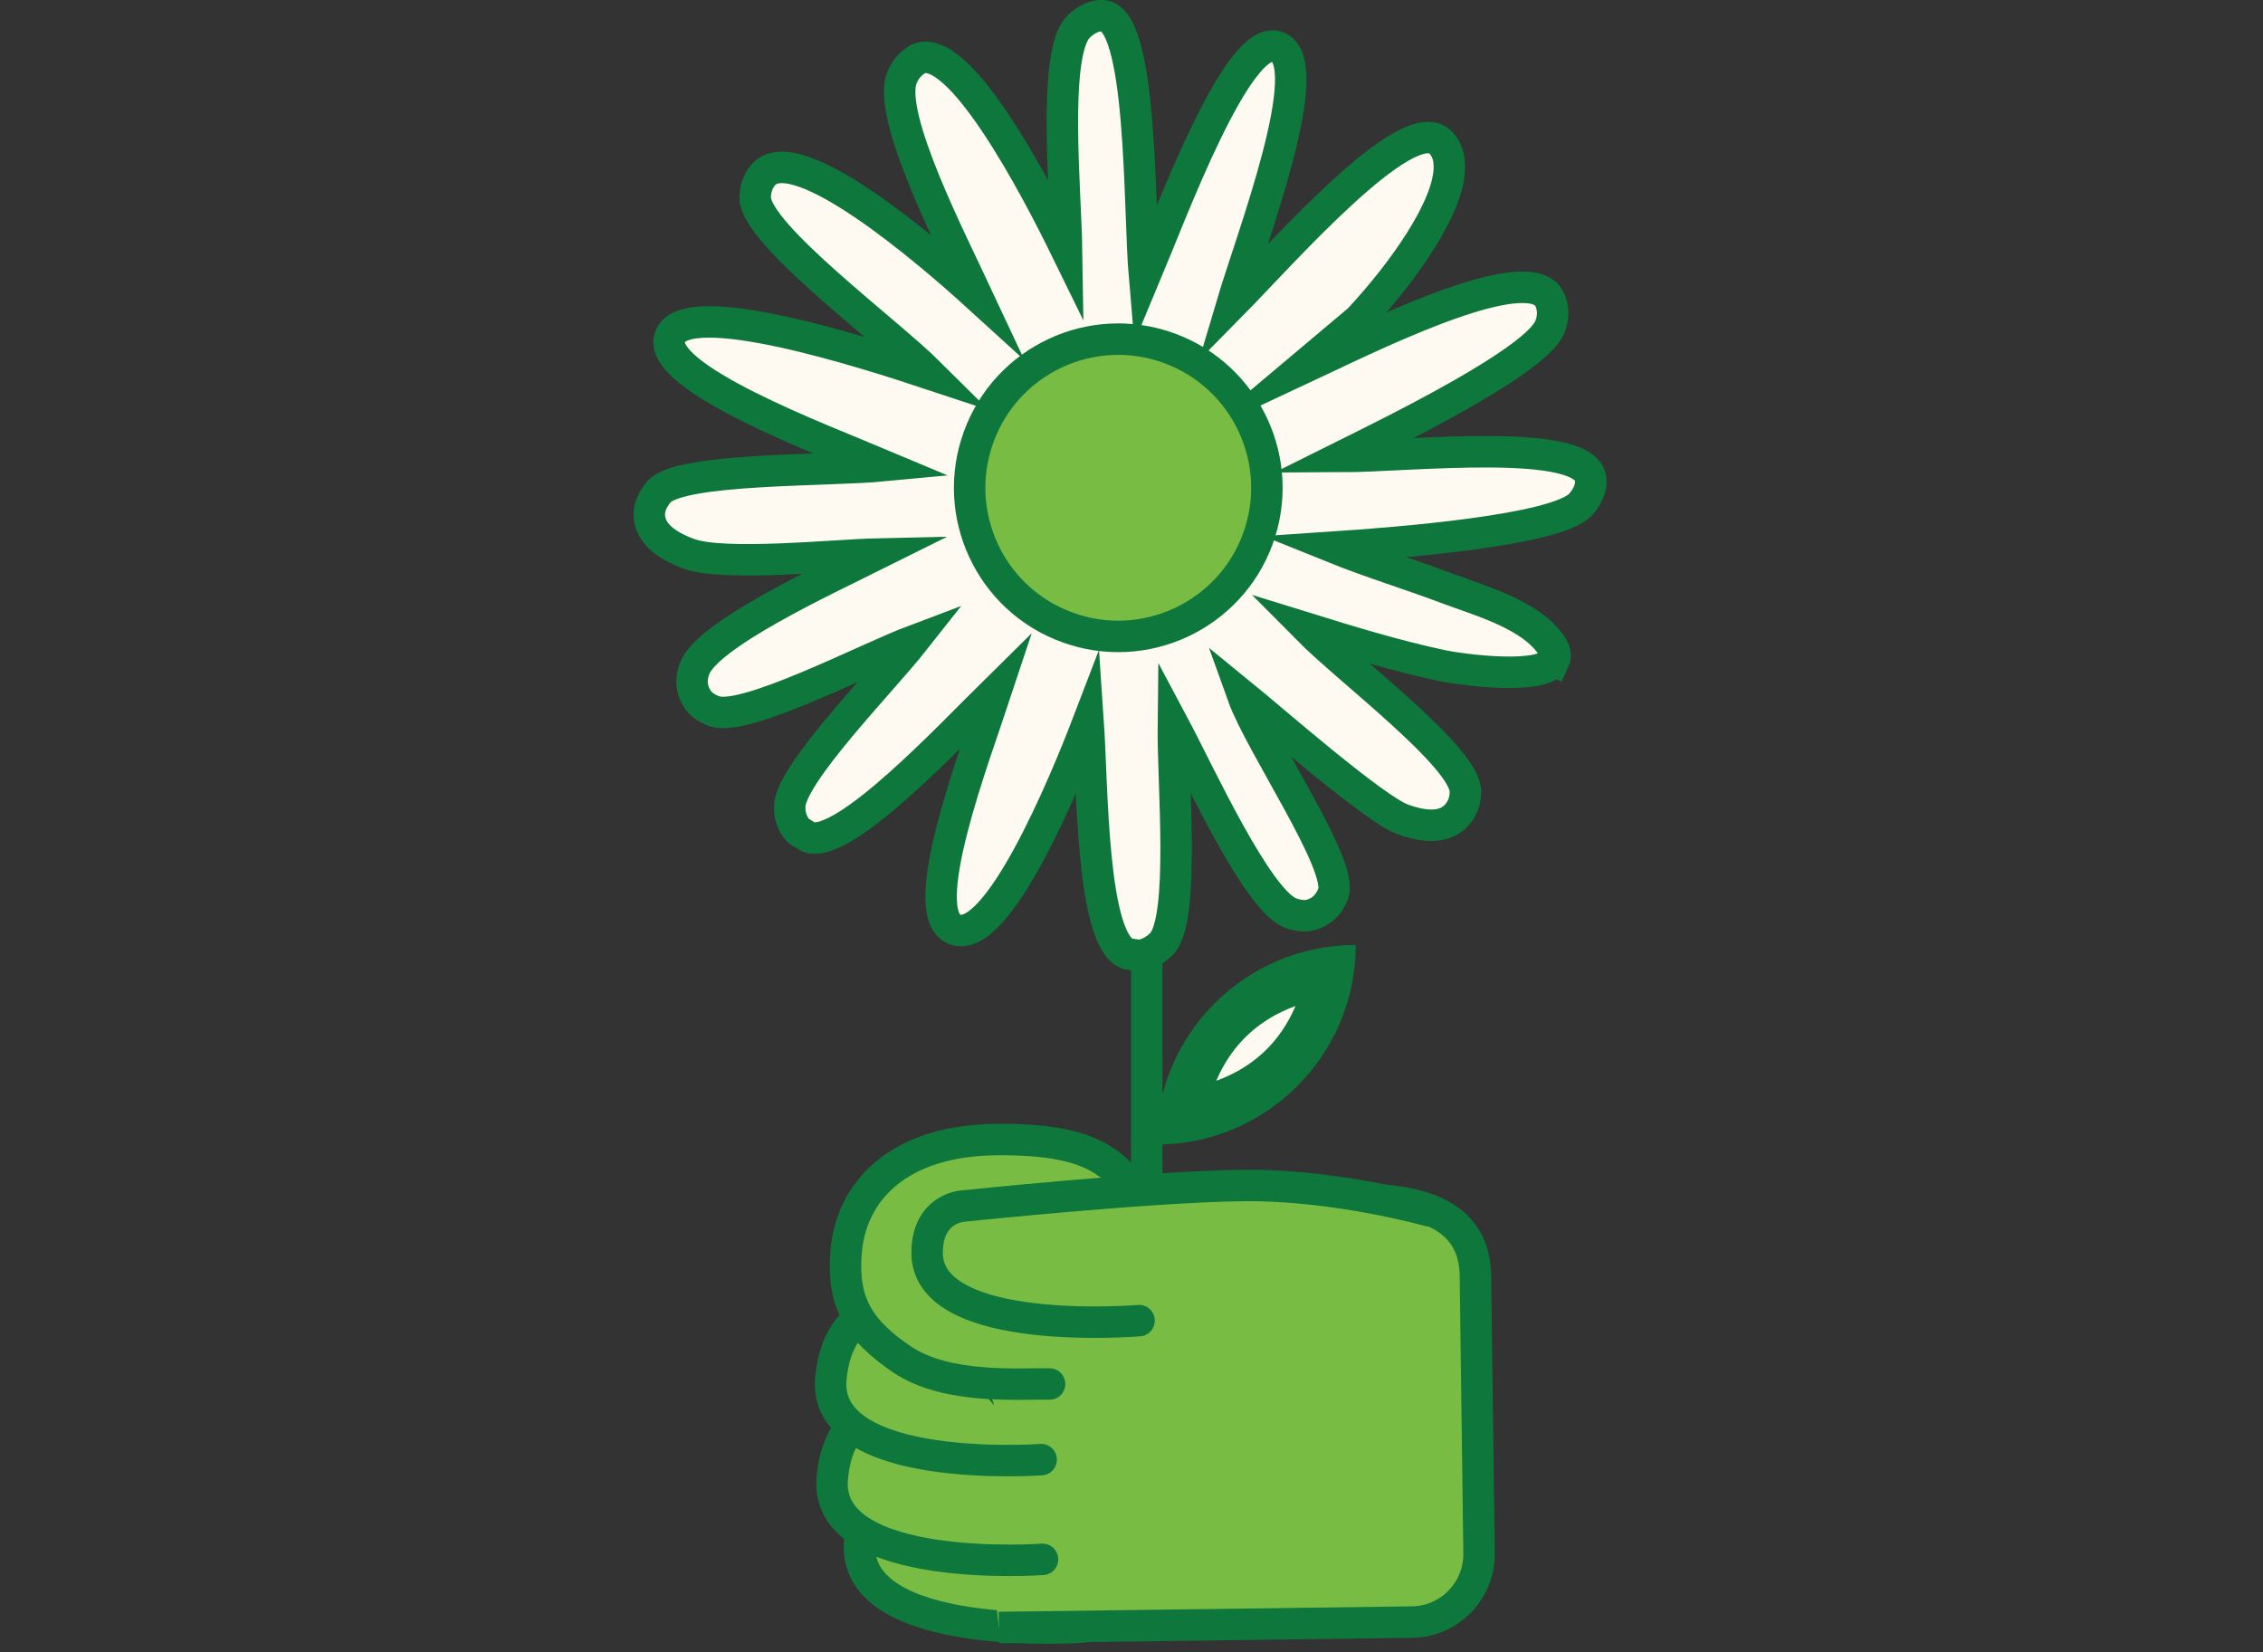 <svg width="100" height="73" viewBox="0 0 100 73" fill="none" xmlns="http://www.w3.org/2000/svg">
<rect x="0" y="0" width="100" height="73" fill="#333333" stroke="none"/>
<g clip-path="url(#clip0_40_1169)">
<path d="M60.722 21.51C60.722 27.924 55.523 33.113 49.119 33.113C42.715 33.113 37.516 27.914 37.516 21.51C37.516 15.106 42.715 9.907 49.119 9.907C55.523 9.907 60.722 15.106 60.722 21.51Z" fill="#0D773C"/>
<path d="M50.675 34.659V53.148" stroke="#0D773C" stroke-width="1.39" stroke-miterlimit="10"/>
<path d="M51.086 50.578C51.086 45.7 55.041 41.755 59.909 41.755C59.909 46.633 55.954 50.578 51.086 50.578Z" fill="#0D773C"/>
<mask id="mask0_40_1169" style="mask-type:luminance" maskUnits="userSpaceOnUse" x="50" y="42" width="10" height="10">
<path d="M50.563 51.14C55.442 51.14 59.386 47.186 59.386 42.318C54.508 42.318 50.563 46.272 50.563 51.14Z" fill="white"/>
</mask>
<g mask="url(#mask0_40_1169)">
<path d="M57.248 44.455C56.566 46.051 55.381 47.166 53.745 47.758C54.428 46.162 55.612 45.048 57.248 44.455Z" fill="#FEFAF1"/>
</g>
<path d="M43.68 58.678H47.585C47.775 58.688 47.926 58.839 47.926 59.03V59.14C47.926 59.331 47.775 59.481 47.585 59.481H43.68C43.489 59.481 43.339 59.321 43.339 59.13V59.02C43.339 58.829 43.489 58.678 43.68 58.678Z" fill="#79BC43"/>
<path d="M47.675 52.535C49.221 54.834 53.095 55.778 56.126 54.603M43.68 58.678H47.585C47.775 58.688 47.926 58.839 47.926 59.03V59.14C47.926 59.331 47.775 59.481 47.585 59.481H43.68C43.489 59.481 43.339 59.321 43.339 59.13V59.02C43.339 58.829 43.489 58.678 43.68 58.678Z" stroke="#FEFAF1" stroke-width="1.39" stroke-miterlimit="10"/>
<path d="M47.844 71.898C47.844 71.898 37.626 72.63 37.987 68.134C38.288 64.329 41.48 64.55 41.48 64.55" fill="#79BC43"/>
<path d="M47.844 71.898C47.844 71.898 37.626 72.63 37.987 68.134C38.288 64.329 41.48 64.55 41.48 64.55" stroke="#0D773C" stroke-width="1.39" stroke-miterlimit="10" stroke-linecap="round"/>
<path d="M42.444 56.671C42.423 55.015 43.748 53.65 45.405 53.63C48.135 53.59 50.875 53.559 53.605 53.519C56.476 53.479 65.128 51.221 65.198 56.37L65.359 68.635C65.379 70.292 64.054 71.657 62.398 71.677L44.14 71.918" fill="#79BC43"/>
<path d="M42.444 56.671C42.423 55.015 43.748 53.65 45.405 53.63C48.135 53.59 50.875 53.559 53.605 53.519C56.476 53.479 65.128 51.221 65.198 56.37L65.359 68.635C65.379 70.292 64.054 71.657 62.398 71.677L44.14 71.918" stroke="#0D773C" stroke-width="1.39" stroke-miterlimit="10"/>
<path d="M42.606 68.936L42.445 56.671" stroke="#FEFAF1" stroke-width="1.39" stroke-miterlimit="10"/>
<path d="M46.068 68.906C46.068 68.906 36.442 69.599 36.773 65.363C37.054 61.78 40.055 61.991 40.055 61.991L43.227 62.161" fill="#79BC43"/>
<path d="M46.068 68.906C46.068 68.906 36.442 69.599 36.773 65.363C37.054 61.78 40.055 61.991 40.055 61.991L43.227 62.161" stroke="#0D773C" stroke-width="1.39" stroke-miterlimit="10" stroke-linecap="round"/>
<path d="M46.007 64.5C46.007 64.5 36.381 65.193 36.712 60.957C37.004 57.373 40.005 57.584 40.005 57.584" fill="#79BC43"/>
<path d="M46.007 64.5C46.007 64.5 36.381 65.193 36.712 60.957C37.004 57.373 40.005 57.584 40.005 57.584" stroke="#0D773C" stroke-width="1.39" stroke-miterlimit="10" stroke-linecap="round"/>
<path d="M46.379 61.157C45.145 61.127 41.852 61.419 39.865 60.074C37.928 58.769 37.215 57.534 37.386 55.356C37.596 52.606 39.734 50.407 43.98 50.357C48.066 50.307 49.16 51.291 50.264 52.776" fill="#79BC43"/>
<path d="M46.379 61.157C45.145 61.127 41.852 61.419 39.865 60.074C37.928 58.769 37.215 57.534 37.386 55.356C37.596 52.606 39.734 50.407 43.98 50.357C48.066 50.307 49.16 51.291 50.264 52.776" stroke="#0D773C" stroke-width="1.39" stroke-miterlimit="10" stroke-linecap="round"/>
<path d="M63.131 53.499C63.131 53.499 59.006 52.335 54.921 52.385C50.755 52.435 42.525 53.298 42.525 53.298C42.525 53.298 40.949 53.399 40.969 55.396C41.019 59.14 50.334 58.357 50.334 58.357" fill="#79BC43"/>
<path d="M63.131 53.499C63.131 53.499 59.006 52.335 54.921 52.385C50.755 52.435 42.525 53.298 42.525 53.298C42.525 53.298 40.949 53.399 40.969 55.396C41.019 59.14 50.334 58.357 50.334 58.357" stroke="#0D773C" stroke-width="1.39" stroke-miterlimit="10" stroke-linecap="round"/>
<path d="M68.682 29.189C68.792 28.958 68.702 28.647 68.331 28.225C67.327 27.081 65.34 26.519 63.964 26.007C62.288 25.374 60.562 24.852 58.896 24.18C61.586 23.999 68.832 23.457 69.866 22.273C70.228 21.851 70.308 21.48 70.298 21.219C70.208 19.272 62.328 20.165 59.297 20.175C61.636 19.011 67.949 15.929 68.501 14.414C68.702 13.882 68.592 13.49 68.481 13.239C67.578 11.292 60.11 15.096 57.38 16.371L60.04 14.133C61.937 12.105 64.095 9.114 64.045 7.327C64.045 6.775 63.814 6.434 63.623 6.263C62.148 4.918 56.597 11.262 54.439 13.45C55.302 10.539 58.303 2.75 56.436 2.068C54.7 1.435 51.749 9.445 50.575 12.246C50.314 9.224 50.514 0.612 48.667 0.693C48.407 0.693 48.015 0.813 47.624 1.215C46.51 2.469 47.092 8.421 47.132 11.061C45.777 8.291 42.374 1.767 40.557 2.61C40.357 2.74 40.025 2.971 39.845 3.463C39.222 5.149 42.003 10.569 43.167 13.059C40.939 11.031 35.237 6.163 33.762 7.689C33.591 7.879 33.371 8.201 33.371 8.753C33.431 10.389 39.192 14.624 41.109 16.532C38.319 15.608 30.289 13.018 29.607 14.885C28.954 16.662 36.271 19.402 39.062 20.577C36.552 20.817 30.108 20.667 29.125 21.721C28.764 22.142 28.683 22.514 28.693 22.775C28.713 23.538 29.416 24.1 30.44 24.471C31.995 25.043 36.934 24.521 38.761 24.481C36.422 25.645 31.243 28.044 30.691 29.55C30.49 30.082 30.6 30.473 30.721 30.714C30.891 31.076 31.172 31.286 31.564 31.427C32.899 31.919 38.279 29.098 40.387 28.305C38.971 30.102 34.846 34.288 34.896 35.673C34.896 36.225 35.127 36.566 35.318 36.737L35.729 36.988C37.285 37.56 42.053 32.441 44.03 30.494C43.067 33.414 40.387 40.41 42.203 41.073C44.07 41.755 47.001 34.739 48.085 31.909C48.276 34.699 48.226 41.565 49.822 42.147L50.294 42.217C50.544 42.217 50.946 42.097 51.347 41.695C52.371 40.551 51.819 34.579 51.849 32.019C52.984 34.147 55.563 39.818 57.039 40.35C57.44 40.491 57.781 40.521 58.143 40.35C58.384 40.24 58.725 40.009 58.916 39.477C59.367 38.232 55.694 32.902 54.921 30.744C56.165 31.758 60.732 35.753 61.977 36.205C63.001 36.576 63.854 36.586 64.366 36.024C64.537 35.833 64.757 35.512 64.757 34.96C64.707 33.434 59.578 29.6 57.771 27.773C59.749 28.386 61.726 28.988 63.754 29.419C64.516 29.58 68.21 30.092 68.662 29.179" fill="#FEFAF1"/>
<path d="M68.682 29.189C68.792 28.958 68.702 28.647 68.331 28.225C67.327 27.081 65.34 26.519 63.964 26.007C62.288 25.374 60.562 24.852 58.896 24.18C61.586 23.999 68.832 23.457 69.866 22.273C70.228 21.851 70.308 21.48 70.298 21.219C70.208 19.272 62.328 20.165 59.297 20.175C61.636 19.011 67.949 15.929 68.501 14.414C68.702 13.882 68.592 13.49 68.481 13.239C67.578 11.292 60.11 15.096 57.38 16.371L60.04 14.133C61.937 12.105 64.095 9.114 64.045 7.327C64.045 6.775 63.814 6.434 63.623 6.263C62.148 4.918 56.597 11.262 54.439 13.45C55.302 10.539 58.303 2.75 56.436 2.068C54.7 1.435 51.749 9.445 50.575 12.246C50.314 9.224 50.514 0.612 48.667 0.693C48.407 0.693 48.015 0.813 47.624 1.215C46.51 2.469 47.092 8.421 47.132 11.061C45.777 8.291 42.374 1.767 40.557 2.61C40.357 2.74 40.025 2.971 39.845 3.463C39.222 5.149 42.003 10.569 43.167 13.059C40.939 11.031 35.237 6.163 33.762 7.689C33.591 7.879 33.371 8.201 33.371 8.753C33.431 10.389 39.192 14.624 41.109 16.532C38.319 15.608 30.289 13.018 29.607 14.885C28.954 16.662 36.271 19.402 39.062 20.577C36.552 20.817 30.108 20.667 29.125 21.721C28.764 22.142 28.683 22.514 28.693 22.775C28.713 23.538 29.416 24.1 30.44 24.471C31.995 25.043 36.934 24.521 38.761 24.481C36.422 25.645 31.243 28.044 30.691 29.55C30.49 30.082 30.6 30.473 30.721 30.714C30.891 31.076 31.172 31.286 31.564 31.427C32.899 31.919 38.279 29.098 40.387 28.305C38.971 30.102 34.846 34.288 34.896 35.673C34.896 36.225 35.127 36.566 35.318 36.737L35.729 36.988C37.285 37.56 42.053 32.441 44.03 30.494C43.067 33.414 40.387 40.41 42.203 41.073C44.07 41.755 47.001 34.739 48.085 31.909C48.276 34.699 48.226 41.565 49.822 42.147L50.294 42.217C50.544 42.217 50.946 42.097 51.347 41.695C52.371 40.551 51.819 34.579 51.849 32.019C52.984 34.147 55.563 39.818 57.039 40.35C57.44 40.491 57.781 40.521 58.143 40.35C58.384 40.24 58.725 40.009 58.916 39.477C59.367 38.232 55.694 32.902 54.921 30.744C56.165 31.758 60.732 35.753 61.977 36.205C63.001 36.576 63.854 36.586 64.366 36.024C64.537 35.833 64.757 35.512 64.757 34.96C64.707 33.434 59.578 29.6 57.771 27.773C59.749 28.386 61.726 28.988 63.754 29.419C64.516 29.58 68.21 30.092 68.662 29.179L68.682 29.189Z" stroke="#0D773C" stroke-width="1.39" stroke-miterlimit="10"/>
<path d="M51.669 15.387C55.072 16.632 56.828 20.406 55.584 23.809C54.339 27.211 50.565 28.968 47.163 27.723C43.75 26.479 42.003 22.704 43.248 19.302C44.493 15.889 48.267 14.143 51.669 15.387Z" fill="#79BC43"/>
<path d="M51.669 15.387C55.072 16.632 56.828 20.406 55.584 23.809C54.339 27.211 50.565 28.968 47.163 27.723C43.75 26.479 42.003 22.704 43.248 19.302C44.493 15.889 48.267 14.143 51.669 15.387Z" stroke="#0D773C" stroke-width="1.39" stroke-miterlimit="10"/>
</g>
<defs>
<clipPath id="clip0_40_1169">
<rect width="43" height="72.64" fill="white" transform="translate(28)"/>
</clipPath>
</defs>
</svg>

